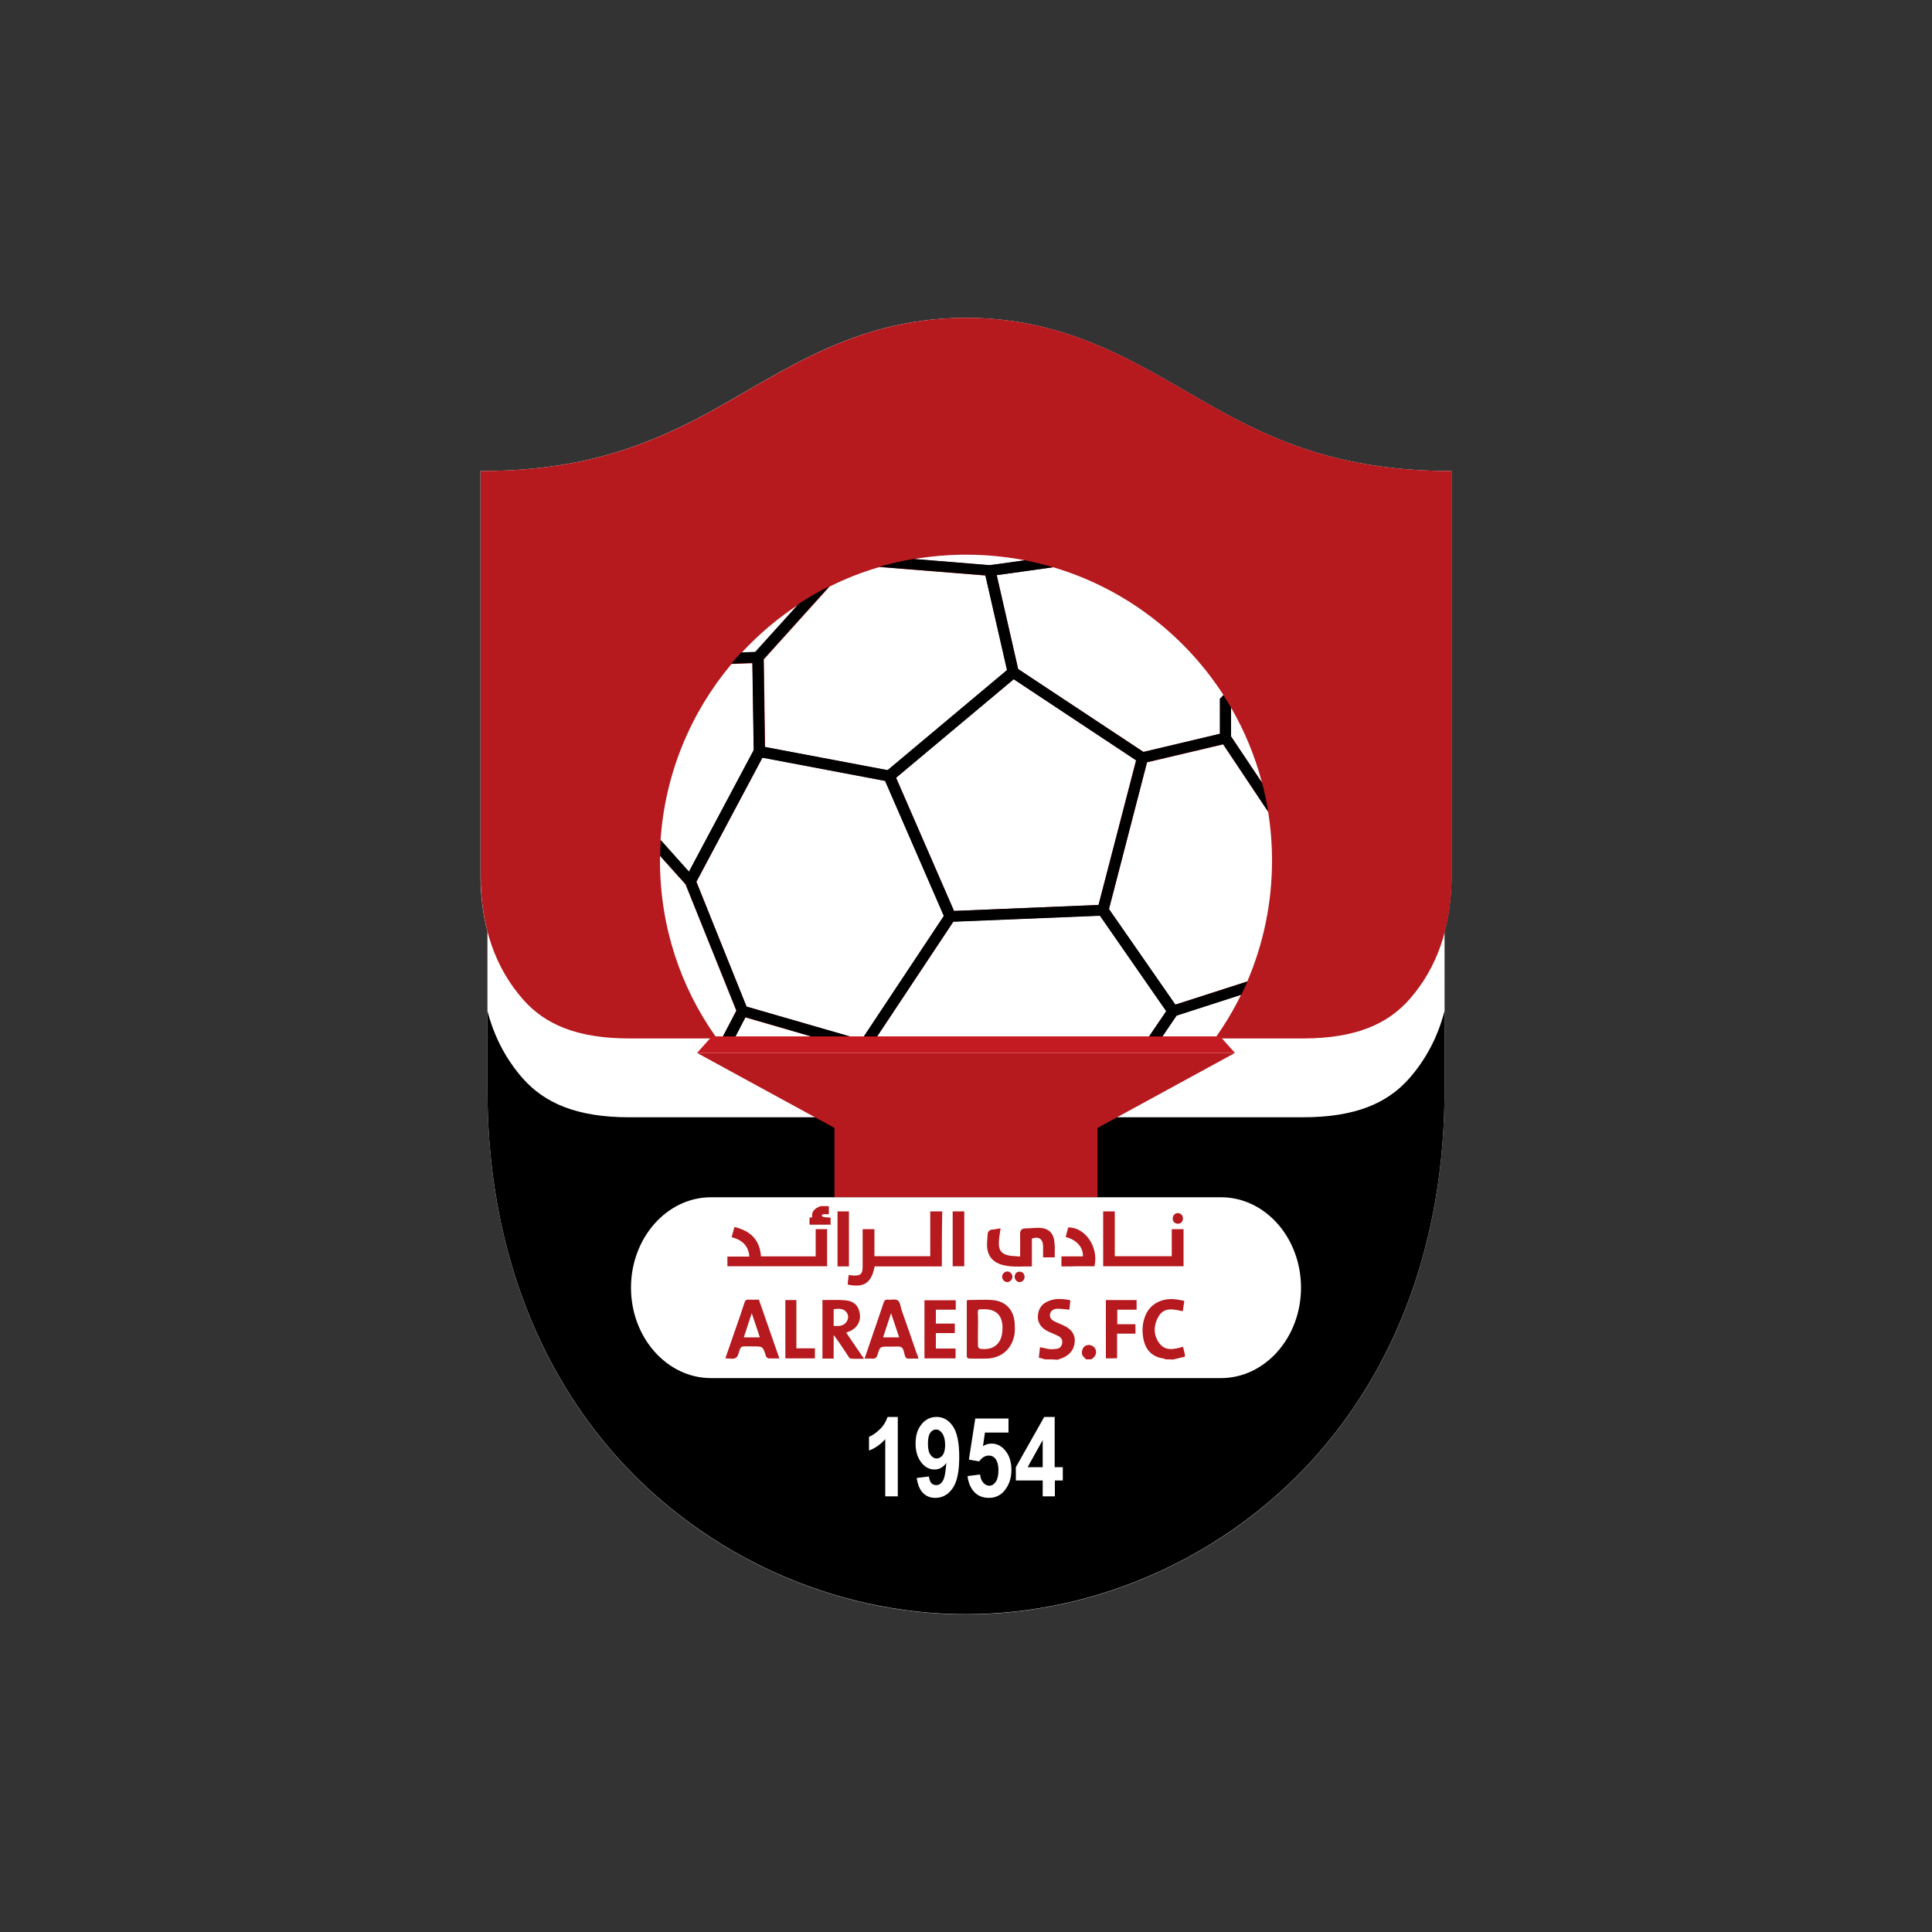 <?xml version="1.0" encoding="utf-8"?>
<!-- Generator: Adobe Illustrator 27.5.0, SVG Export Plug-In . SVG Version: 6.00 Build 0)  -->
<svg version="1.1" id="Layer_1" xmlns="http://www.w3.org/2000/svg" xmlns:xlink="http://www.w3.org/1999/xlink" x="0px" y="0px"
	 viewBox="0 0 1000 1000" style="enable-background:new 0 0 1000 1000;" xml:space="preserve">
<rect x="0" y="0" width="1000" height="1000" fill="#333333" stroke="none"/>
<style type="text/css">
	.st0{fill:#FFFFFF;}
	.st1{fill:#B6191E;}
	.st2{fill:#C41A21;}
	.st3{fill:#B6191E;stroke:#B6191E;stroke-miterlimit:10;}
</style>
<g>
	<path class="st0" d="M751.3,243.8c-49,0-81-11.3-109-25.5c-41.6-21-80.1-53.8-142.3-53.8c-62.2,0-100.7,32.8-142.3,53.8
		c-28.1,14.1-60,25.5-109,25.5v209.1c0,10.7,1.3,20.5,3.6,29.4v41v29.2v11.7c0,79.4,25.9,144.5,68,191.1
		c45.1,49.8,111,80.3,179.7,80.3c68.7,0,134.6-30.5,179.7-80.3c42.1-46.5,68-111.6,68-191.1v-32.2v-8.7v-41c2.4-9,3.6-18.8,3.6-29.4
		V243.8z"/>
	<g>
		<path class="st1" d="M674.3,537.5c27.3,0,43.8-7.4,55.1-20.1c14.4-16.3,22-37.7,22-64.5V243.8c-49,0-81-11.3-109-25.5
			c-41.6-21-80.1-53.8-142.3-53.8c-62.2,0-100.7,32.8-142.3,53.8c-28.1,14.1-60,25.5-109,25.5v209.1c0,26.8,7.6,48.2,22,64.5
			c11.3,12.8,27.8,20.1,55.1,20.1H674.3z"/>
		<path d="M729.4,558.2c-11.3,12.8-27.8,20.1-55.1,20.1H325.7c-27.3,0-43.8-7.4-55.1-20.1c-8.6-9.8-14.8-21.4-18.3-35v40.9
			c0,79.4,25.9,144.5,68,191.1c45.1,49.8,111,80.3,179.7,80.3c68.7,0,134.6-30.5,179.7-80.3c42.1-46.5,68-111.6,68-191.1v-40.9
			C744.2,536.8,738,548.4,729.4,558.2z"/>
		<path class="st0" d="M413.5,312.8c-10.9,7.1-20.9,15.6-29.7,25.1l7.3-0.3L413.5,312.8z"/>
		<path class="st0" d="M396,386.7l63.5,12l61.8-51.8l-11.2-49l-54.9-4.4c-9,2.6-17.6,6-25.8,10.1l-34,37.7L396,386.7z"/>
		<path class="st0" d="M381.1,523.1l-26.3-65.4L341.6,443c0,0.8,0,1.7,0,2.5c0,33.9,10.6,65.3,28.8,91h3.7L381.1,523.1z"/>
		<path class="st0" d="M390.2,388.4l-0.7-45.1l-10.9,0.4c-21,25-34.4,56.6-36.7,91.2l14.7,16.5L390.2,388.4z"/>
		<path class="st0" d="M653.2,405.1c-3.6-13.7-9-26.8-16-38.8l0,14.9L653.2,405.1z"/>
		<path class="st0" d="M527,346.3l64.9,42.9l39.6-9.4l0-18.1l1.8-1.9c-20.3-31.5-51.4-55.3-88.2-66.2l-29.2,4.1L527,346.3z"/>
		<path class="st0" d="M530.5,290c-9.9-1.9-20.1-2.9-30.5-2.9c-9.2,0-18.3,0.8-27,2.3l39.4,3.2L530.5,290z"/>
		<path class="st0" d="M656.4,420.2l-23.3-34.9l-39.4,9.3l-19.7,76l34.3,49.4l37.3-12c8.2-19.2,12.8-40.3,12.8-62.5
			C658.4,436.9,657.7,428.4,656.4,420.2z"/>
		<path class="st0" d="M609,525.6l-7.4,10.9h28c4.8-6.9,9.1-14.1,12.8-21.7L609,525.6z"/>
		<polygon class="st0" points="603.7,523.3 569.4,473.9 493.5,477 454,536.5 594.7,536.5 		"/>
		<polygon class="st0" points="385.7,526.6 380.6,536.5 420,536.5 		"/>
		<polygon class="st0" points="463.8,402.5 493.8,471.5 568.6,468.4 588,393.5 524.7,351.5 		"/>
		<polygon class="st0" points="488.6,474 458.2,404.2 394.7,392.1 360.5,456.4 386.4,521 439.9,536.5 447.2,536.5 		"/>
		<path d="M574,470.5l19.7-76l39.4-9.3l23.3,34.9c-0.8-5.1-1.9-10.1-3.2-15l-16-23.9l0-14.9c-1.3-2.2-2.6-4.4-4-6.5l-1.8,1.9l0,18.1
			l-39.6,9.4L527,346.3l-11.1-48.6l29.2-4.1c-4.8-1.4-9.6-2.6-14.6-3.6l-18.2,2.5l-39.4-3.2c-6.1,1-12,2.4-17.8,4.1l54.9,4.4
			l11.2,49l-61.8,51.8l-63.5-12l-0.7-45.4l34-37.7c-5.5,2.7-10.8,5.8-15.9,9.1l-22.4,24.8l-7.3,0.3c-1.7,1.9-3.4,3.8-5.1,5.8
			l10.9-0.4l0.7,45.1l-33.5,62.9L342,434.8c-0.2,2.7-0.3,5.4-0.3,8.2l13.2,14.7l26.3,65.4l-7,13.4h6.5l5.2-10l34.2,10h20L386.4,521
			l-26-64.6l34.2-64.2l63.5,12l30.4,69.9l-41.5,62.5h6.9l39.5-59.5l75.9-3.1l34.3,49.4l-8.9,13.2h6.9l7.4-10.9l33.5-10.8
			c1.1-2.3,2.2-4.6,3.2-6.9l-37.3,12L574,470.5z M568.6,468.4l-74.8,3.1l-30-68.9l60.9-51l63.4,42L568.6,468.4z"/>
		<polygon class="st2" points="631.6,536.5 368.4,536.5 360.8,545 639.2,545 		"/>
		<polygon class="st1" points="568.1,583.8 639.2,545 360.8,545 431.9,583.8 431.9,619.7 568.1,619.7 		"/>
		<path class="st0" d="M632,619.7H368c-22.8,0-41.4,21-41.4,46.8c0,25.8,18.6,46.8,41.4,46.8H632c22.8,0,41.4-21,41.4-46.8
			C673.4,640.7,654.9,619.7,632,619.7z"/>
		<path class="st0" d="M464.7,774.5h-6.5v-29.6c-2.4,2.7-5.2,4.7-8.4,5.9v-7.1c1.7-0.7,3.5-1.9,5.5-3.8c2-1.9,3.3-4.1,4.1-6.5h5.3
			V774.5z"/>
		<path class="st0" d="M474.5,765l6.3-0.8c0.2,1.5,0.6,2.7,1.2,3.4c0.6,0.7,1.5,1.1,2.6,1.1c1.3,0,2.5-0.7,3.4-2.2
			c0.9-1.5,1.5-4.6,1.8-9.3c-1.6,2.3-3.7,3.4-6.1,3.4c-2.7,0-5-1.2-6.9-3.7c-1.9-2.5-2.9-5.7-2.9-9.7c0-4.2,1-7.5,3.1-10
			c2-2.5,4.6-3.8,7.8-3.8c3.4,0,6.2,1.6,8.4,4.8c2.2,3.2,3.3,8.5,3.3,15.9c0,7.5-1.1,12.9-3.4,16.2c-2.3,3.3-5.3,5-9,5
			c-2.6,0-4.8-0.9-6.4-2.6C476,771,475,768.4,474.5,765z M489.2,747.9c0-2.5-0.5-4.5-1.4-5.9c-1-1.4-2.1-2.1-3.3-2.1
			c-1.2,0-2.2,0.6-3,1.7c-0.8,1.1-1.2,3-1.2,5.6c0,2.6,0.4,4.6,1.3,5.8c0.9,1.2,1.9,1.9,3.2,1.9c1.2,0,2.3-0.6,3.2-1.8
			C488.8,751.9,489.2,750.2,489.2,747.9z"/>
		<path class="st0" d="M500.8,764l6.5-0.8c0.2,1.8,0.7,3.2,1.6,4.2c0.9,1,2,1.6,3.1,1.6c1.4,0,2.5-0.7,3.4-2c0.9-1.3,1.4-3.3,1.4-6
			c0-2.5-0.5-4.4-1.4-5.7c-0.9-1.3-2.1-1.9-3.6-1.9c-1.9,0-3.5,1-5,3l-5.3-0.9l3.3-21.3H522v7.3h-12.2l-1,7c1.4-0.9,2.9-1.3,4.4-1.3
			c2.9,0,5.3,1.3,7.3,3.8c2,2.5,3,5.8,3,9.9c0,3.4-0.8,6.4-2.4,9c-2.2,3.6-5.3,5.4-9.2,5.4c-3.1,0-5.7-1-7.6-3
			C502.3,770.1,501.2,767.4,500.8,764z"/>
		<path class="st0" d="M539.7,774.5v-8.2h-13.9v-6.9l14.7-26h5.4v26h4.2v6.9H546v8.2H539.7z M539.7,759.4v-14l-7.8,14H539.7z"/>
	</g>
</g>
<g>
	<path class="st1" d="M375.5,702.9c1.9-5.6,3.9-11.1,5.8-16.7c1.4-4,2.8-8,4.1-12.1c0.3-1.1,0.9-1.4,1.9-1.4c1.7,0.1,3.5,0,5.5,0
		c3.5,10.1,7,20.1,10.6,30.4c-2,0-3.8,0.1-5.6,0c-0.4,0-0.8-0.5-1.2-0.8c-0.2-0.2-0.2-0.6-0.3-0.9c-1.5-4.5-1.5-4.5-6.3-4.5
		c-1.8,0-3.5-0.1-5.3,0c-0.5,0-1.3,0.5-1.5,1c-0.8,1.6-1,4.1-2.3,4.9c-1.3,0.9-3.6,0.2-5.5,0.3C375.5,703.2,375.5,703,375.5,702.9z
		 M393.3,692.2c-1.4-4.2-2.8-8.3-4.2-12.5c-1.4,4.2-2.7,8.3-4.1,12.5C387.9,692.2,390.5,692.2,393.3,692.2z"/>
	<path class="st1" d="M540.8,703.6c-1-0.3-1.9-0.6-3.1-0.9c0.2-1.8,0.4-3.6,0.6-5.4c1.7,0.3,3.3,0.8,4.9,1c1.4,0.1,2.8,0,4.1-0.2
		c1.5-0.3,2.3-1.5,2.5-3c0.2-1.5-0.5-2.7-1.7-3.4c-1.7-0.9-3.5-1.6-5.3-2.4c-4.5-2.1-6.4-5.6-5.3-10.1c0.5-2.1,1.7-3.8,3.5-4.9
		c4.1-2.5,8.5-2.2,13-1.3c-0.2,1.8-0.3,3.4-0.5,4.9c-2.2-0.2-4.1-0.5-6.1-0.5c-2.2,0-3.6,1.1-3.9,2.8c-0.3,1.7,0.5,2.9,2.6,3.9
		c1.5,0.7,3,1.3,4.5,2c3.4,1.6,5.9,4.1,5.7,8.1c-0.2,4.3-2.6,7.1-6.4,8.7c-0.8,0.3-1.7,0.6-2.5,0.9
		C545.2,703.6,543,703.6,540.8,703.6z"/>
	<path class="st1" d="M603.5,703.6c-0.4-0.1-0.8-0.3-1.2-0.4c-5.3-0.8-8.8-3.7-10.2-9c-1.1-4.4-1-8.7,0.6-12.9
		c2.4-6.4,8.8-9.8,16.4-8.7c1.2,0.2,2.5,0.5,3.9,0.7c-0.3,1.9-0.5,3.6-0.8,5.4c-4.7-1-9.6-2.4-12.6,2.8c-2.5,4.3-2.7,9.2,0.2,13.4
		c3.2,4.7,7.9,3.5,12.5,2.2c0.4,1.4,0.7,2.7,1,4c0,0.4,0,0.7,0,1.1c-2.1,0.5-4.1,1-6.2,1.5C606,703.6,604.7,703.6,603.5,703.6z"/>
	<path class="st3" d="M428.5,624.8c0,1,0,2.1,0,3.2c-1,0-1.8-0.1-2.5,0c-0.5,0.1-0.9,0.6-1.4,1c0.4,0.5,0.7,1.2,1.2,1.3
		c1.1,0.3,2.3,0.3,3.6,0.4c0,0.9,0,1.7,0,2.7c-3.3,0-6.5,0-9.9,0c0-0.9,0-1.7,0-2.7c0.5-0.1,1-0.2,1.5-0.2c-0.8-3.3,1.2-4.7,3.8-5.7
		C426,624.8,427.2,624.8,428.5,624.8z"/>
	<path class="st1" d="M562.2,703.6c-1-1-2.3-1.8-2.2-3.5c0-1.8,0.9-3.3,2.5-3.8c1.7-0.5,3.5,0.3,4.4,1.8c0.8,1.5,0.5,3.2-0.8,4.5
		c-0.4,0.4-0.8,0.7-1.3,1C563.9,703.6,563.1,703.6,562.2,703.6z"/>
	<path class="st1" d="M500.6,672.9c4.7,0,9.3-0.4,13.8,0.1c6.4,0.7,10.4,5.3,10.8,11.9c0.1,1.9,0.2,3.9-0.1,5.8
		c-1.3,7.5-6.7,12.2-14.3,12.5c-2.9,0.1-5.8,0-8.7,0c-0.9,0-1.7-0.1-1.7-1.4c0-9.4,0-18.8,0-28.1
		C500.4,673.5,500.5,673.3,500.6,672.9z M506.2,687.9c0,2.9-0.1,5.9,0,8.8c0,0.5,0.6,1.4,1,1.4c6.6,1,11-2.2,11.6-8.8
		c0.6-6-1.3-10.7-7.2-11.5c-1.3-0.2-2.7-0.1-4-0.1c-1.1-0.1-1.5,0.4-1.5,1.5C506.3,682,506.2,685,506.2,687.9z"/>
	<path class="st3" d="M487,655c-11.6,0-23.2,0-34.7,0c-1.6,8.6-5,11-13,9.5c0.1-1.3,0.2-2.6,0.4-4c0.8,0.1,1.5,0.2,2.2,0.2
		c3.7,0.2,5.1-1.1,5.1-4.9c0-5.3,0-10.6,0-15.9c0-1,0-2.1,0-3.2c1.7,0,3.3,0,5.1,0c0,4.6,0,9.2,0,14c10,0,19.8,0,29.9,0
		c0-7.7,0-15.4,0-23.2c1.9,0,3.4,0,5.2,0C487,636.7,487,645.7,487,655z"/>
	<path class="st1" d="M425.7,672.9c3.9,0,7.8-0.2,11.6,0.1c4.9,0.4,7.3,3,7.8,7.5c0.4,4-2,7.5-6.2,8.9c-0.3,0.1-0.5,0.2-0.9,0.4
		c3,4.4,6,8.8,9.2,13.5c-2.5,0-4.7,0.1-6.9-0.1c-0.5,0-1-0.8-1.3-1.3c-2.4-3.6-4.7-7.3-7.5-10.9c0,4.1,0,8.1,0,12.2
		c-2.1,0-3.9,0-5.8,0C425.7,693.1,425.7,683.1,425.7,672.9z M431.5,677.6c0,3,0,5.8,0,8.7c2.6,0.1,5.1,0.2,6.7-2.2
		c1-1.5,1.1-3.3,0-4.8C436.5,677,434,677.4,431.5,677.6z"/>
	<path class="st1" d="M475.4,703.2c-2,0-3.8,0-5.6,0c-0.4,0-0.7-0.4-1.1-0.7c-0.1-0.1-0.1-0.3-0.2-0.5c-0.6-1.6-0.7-3.8-1.8-4.6
		c-1.2-0.8-3.4-0.3-5.1-0.4c-0.6,0-1.2,0-1.8,0c-4.2,0-4.3,0-5.5,3.9c-0.5,1.9-1.4,2.6-3.3,2.3c-1.1-0.1-2.2,0-3.5,0
		c1.4-4,2.7-7.8,4-11.7c2-5.7,3.9-11.5,5.9-17.3c0.3-1,0.8-1.6,2-1.5c1.8,0.2,4-0.5,5.3,0.4c1.2,0.8,1.4,3.1,1.9,4.8
		c2.7,7.7,5.4,15.4,8,23C475,701.6,475.2,702.3,475.4,703.2z M465.4,692.2c-1.4-4.3-2.8-8.3-4.2-12.5c-1.4,4.2-2.7,8.3-4.1,12.5
		C459.9,692.2,462.6,692.2,465.4,692.2z"/>
	<path class="st3" d="M422.7,650.8c0-4.8,0-9.4,0-14.1c1.7,0,3.2,0,4.9,0c0,6.1,0,12.1,0,18.2c-16.9,0-33.7,0-50.6,0
		c0-1.3,0-2.5,0-4c3.8,0,7.6,0,11.4,0c-0.3-6.1-3.6-9.3-9.1-10.9c0.4-1.4,0.8-2.8,1.2-4.3c8,2,12.5,6.7,12.9,15.1
		C403.3,650.8,412.9,650.8,422.7,650.8z"/>
	<path class="st3" d="M571.5,654.9c0-9.2,0-18.2,0-27.4c1.7,0,3.3,0,5,0c0,7.7,0,15.3,0,23.2c10.2,0,20.3,0,30.5,0c0-4.6,0-9.2,0-14
		c1.8,0,3.4,0,5.1,0c0,6,0,12,0,18.2C598.7,654.9,585.2,654.9,571.5,654.9z"/>
	<path class="st1" d="M478.5,703.1c0-10.1,0-20,0-30.1c5.4,0,10.7,0,16.2,0c0,1.5,0,3.1,0,4.9c-3.4,0-6.8,0-10.3,0
		c0,2.5,0,4.7,0,7.2c3.3,0,6.5,0,9.8,0c0,1.7,0,3.2,0,4.9c-3.2,0-6.5,0-9.8,0c0,2.7,0,5.3,0,8c3.4,0,6.7,0,10.2,0c0,1.8,0,3.4,0,5.1
		C489.4,703.1,484,703.1,478.5,703.1z"/>
	<path class="st3" d="M545.4,650.3c-1.7,0-3.2,0-5,0c0-1.7,0-3.5,0-5.2c-0.1-4.3-2.6-5.9-6.8-4.4c0,4.6,0,9.3,0,14.3
		c-5.5-0.1-11,0.7-16.2-1.3c-3.8-1.5-5.7-4.4-6-8.4c-0.1-2.1,0.2-4.2,0.3-6.4c0.1-1.3,0.8-1.9,2.1-2c1.2-0.1,2.5-0.3,3.5-0.5
		c-0.3,2.4-0.8,4.7-0.8,7c-0.1,4.1,1.8,6.3,5.9,7c1.9,0.3,3.9,0.3,6.1,0.5c0-4.1,0.1-7.9,0-11.8c-0.1-1.9,0.4-2.8,2.4-2.8
		c2.2,0,4.5-0.3,6.7-0.3c4.8,0.1,7.3,2.4,7.7,7.2C545.6,645.6,545.4,647.9,545.4,650.3z"/>
	<path class="st1" d="M572.4,703.1c0-10.1,0-20.1,0-30.2c5.3,0,10.5,0,15.9,0c0,1.6,0,3.2,0,5c-3.3,0-6.6,0-10,0c0,2.5,0,4.9,0,7.5
		c3.1,0,6.2,0,9.4,0c0,1.7,0,3.2,0,4.9c-3.1,0-6.2,0-9.5,0c0,4.3,0,8.5,0,12.7C576.3,703.1,574.5,703.1,572.4,703.1z"/>
	<path class="st1" d="M406.5,672.9c1.9,0,3.7,0,5.7,0c0,8.3,0,16.5,0,25c3.3,0,6.4,0,9.6,0c0,1.9,0,3.5,0,5.2c-5.1,0-10.1,0-15.3,0
		C406.5,693.1,406.5,683.1,406.5,672.9z"/>
	<path class="st3" d="M549.9,655c0-1.5,0-2.8,0-4.2c3.8,0,7.4,0,11.1,0c0.4-4.1-2-8.9-8.8-10.9c0.4-1.4,0.7-2.7,1.1-4.1
		c8.2,0.2,14.7,9.8,12.8,19.1c-2.7,0-5.4,0-8.1,0C555.4,655,552.8,655,549.9,655z"/>
	<path class="st3" d="M493.6,654.9c0-9.2,0-18.2,0-27.4c1.7,0,3.3,0,5,0c0,9.1,0,18.2,0,27.4C497,654.9,495.4,654.9,493.6,654.9z"/>
	<path class="st3" d="M434,627.5c1.7,0,3.2,0,4.9,0c0,9.2,0,18.3,0,27.5c-1.6,0-3.2,0-4.9,0C434,645.8,434,636.7,434,627.5z"/>
	<path class="st1" d="M612.3,630.7c0,1.6-1.1,2.7-2.6,2.7c-1.6,0-2.8-1.2-2.7-2.8c0-1.5,1.2-2.7,2.6-2.7
		C611.2,627.9,612.3,629.1,612.3,630.7z"/>
	<path class="st1" d="M521.3,663.6c-1.4,0-2.6-1.3-2.6-2.8c0-1.5,1.3-2.7,2.8-2.7c1.4,0.1,2.6,1.4,2.5,2.8
		C524,662.4,522.7,663.6,521.3,663.6z"/>
	<path class="st1" d="M527.8,663.6c-1.4,0-2.6-1.2-2.6-2.7c0-1.6,1-2.7,2.5-2.7c1.5,0,2.6,1.1,2.6,2.6
		C530.4,662.3,529.3,663.5,527.8,663.6z"/>
</g>
</svg>

